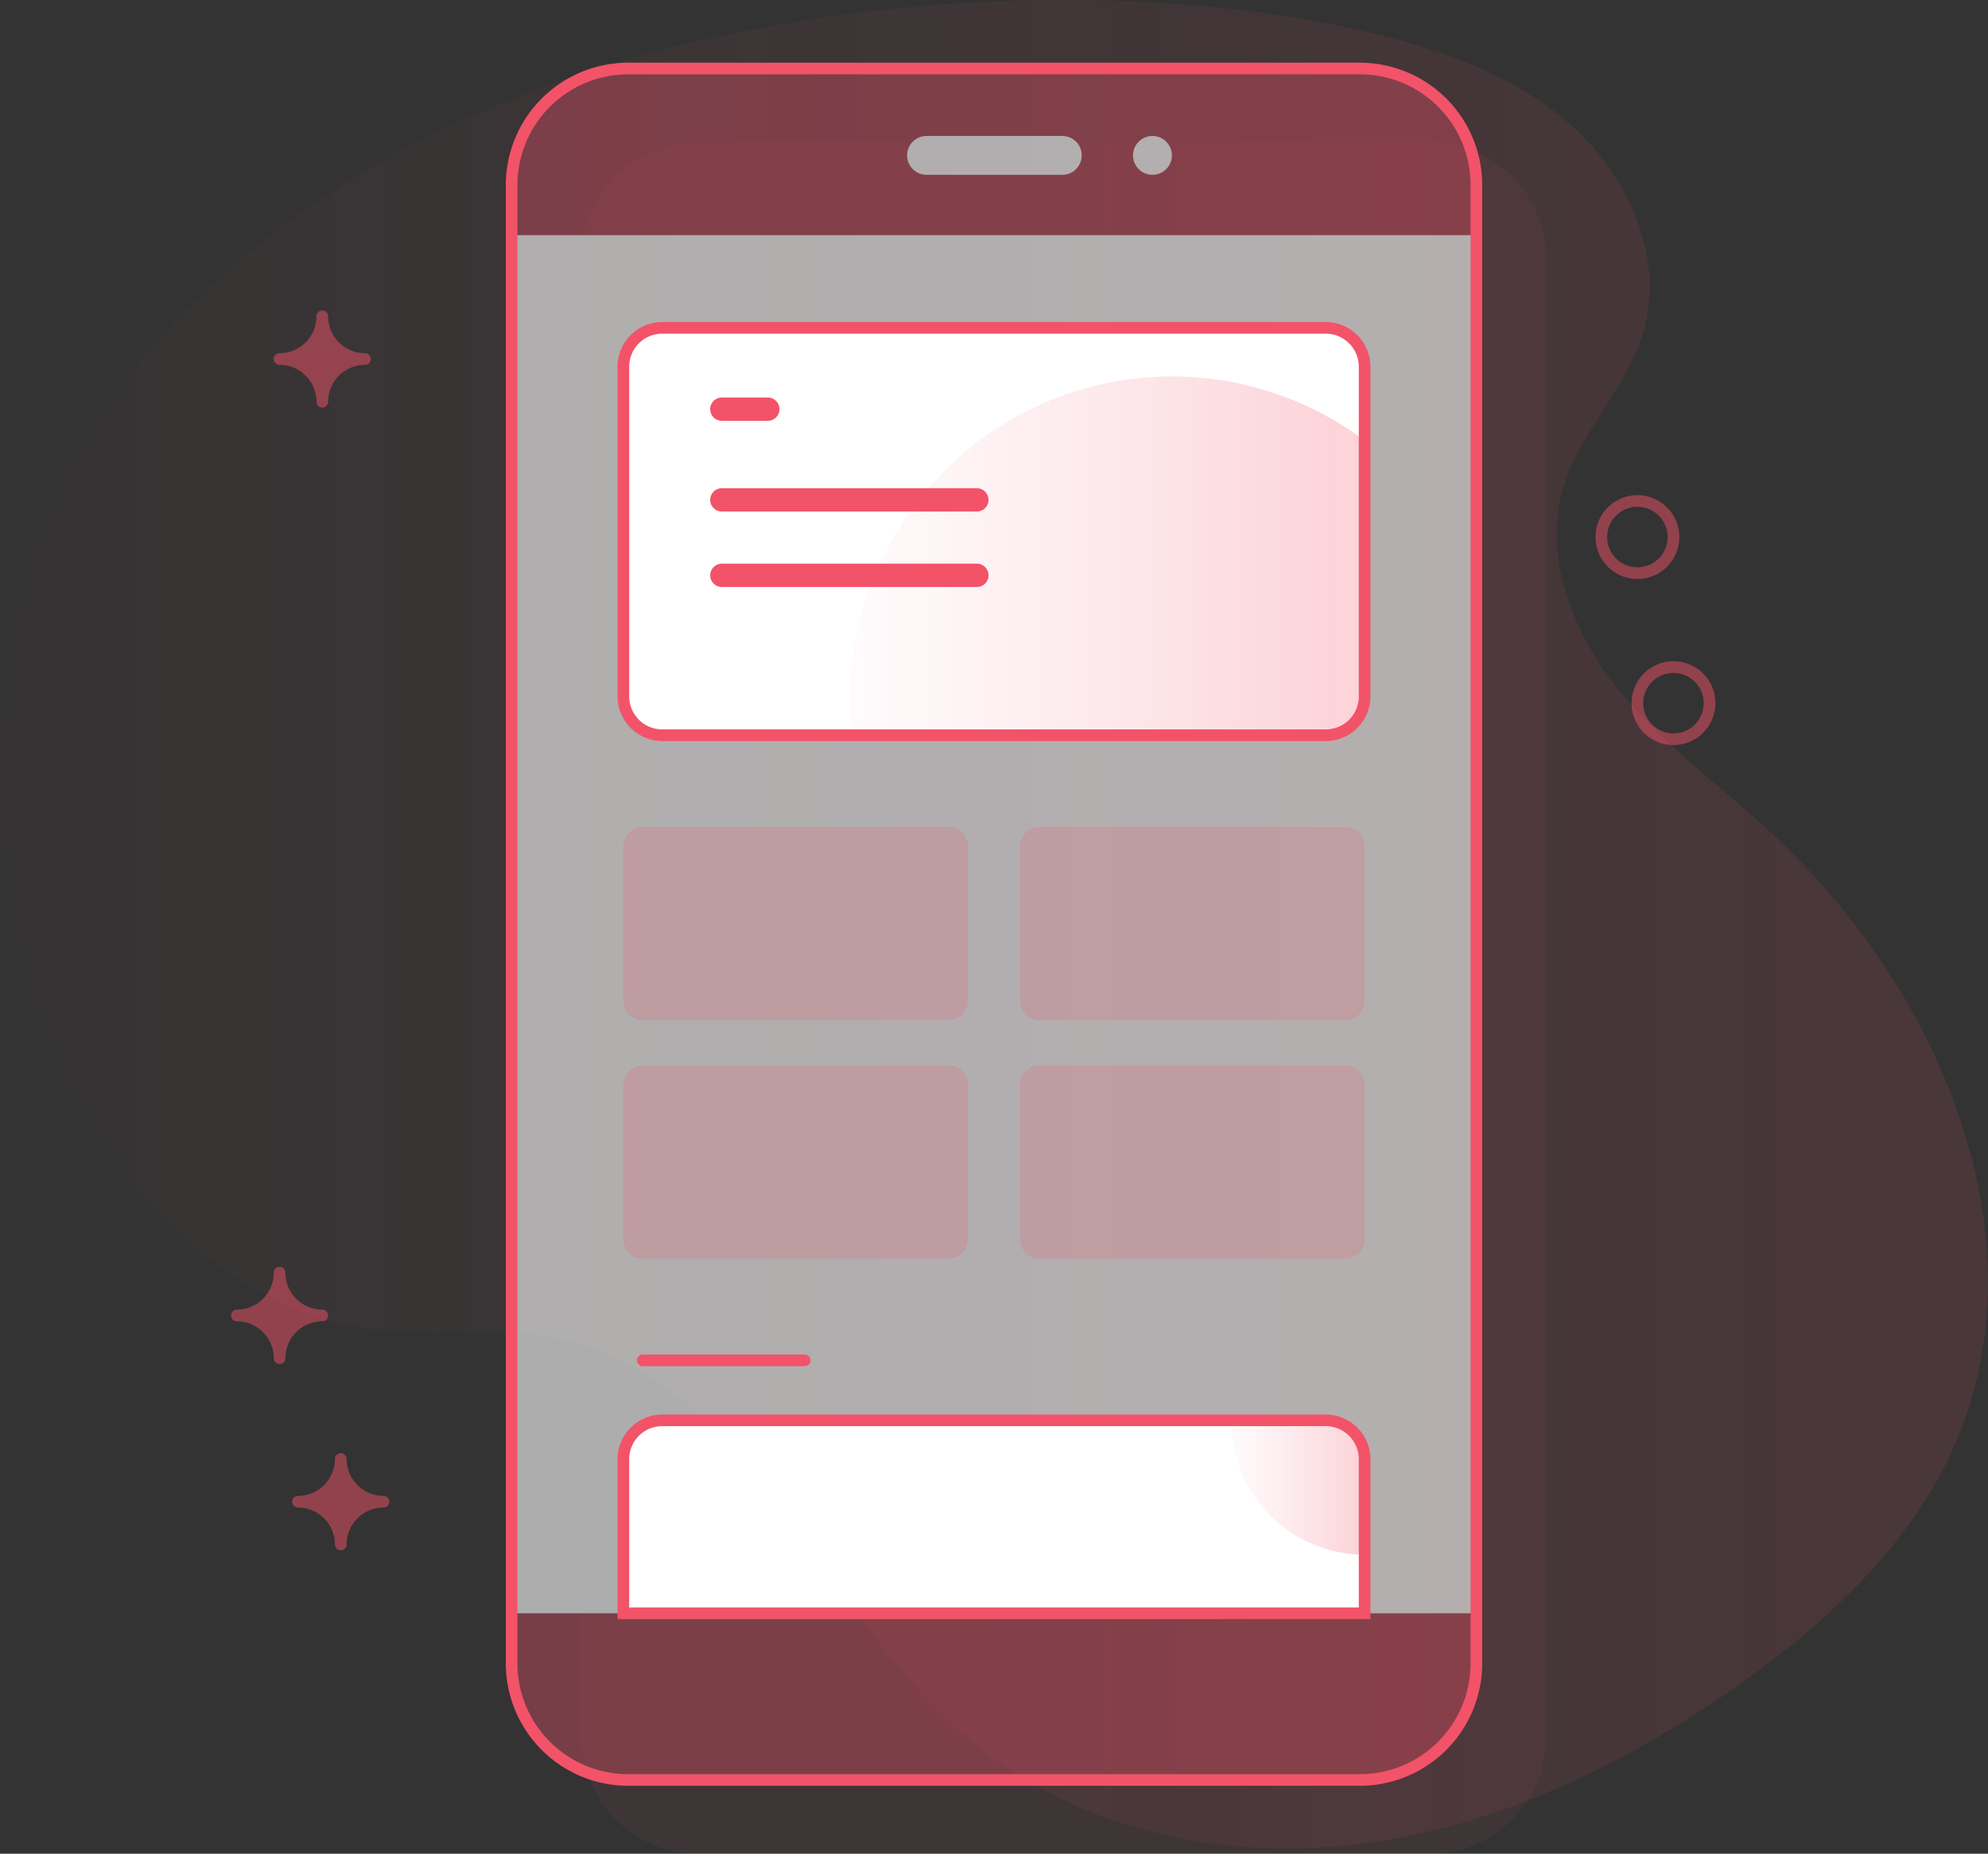 <svg xmlns="http://www.w3.org/2000/svg" xmlns:xlink="http://www.w3.org/1999/xlink" width="242.441" height="226.02" viewBox="0 0 242.441 226.02"><rect x="0" y="0" width="242.441" height="226.02" fill="#333333" stroke="none"/><defs><style>.a{opacity:0.12;fill:url(#a);}.b,.d{opacity:0.6;}.c,.d,.h,.i{fill:#f25369;}.c{opacity:0.1;}.e{fill:#fff;}.f{opacity:0.25;fill:url(#b);}.g{opacity:0.2;}.i{opacity:0.5;}</style><linearGradient id="a" y1="-8.151" x2="1" y2="-8.151" gradientUnits="objectBoundingBox"><stop offset="0" stop-color="#f25369" stop-opacity="0.102"/><stop offset="0.104" stop-color="#f25369" stop-opacity="0.165"/><stop offset="0.305" stop-color="#f25369" stop-opacity="0.333"/><stop offset="0.585" stop-color="#f25369" stop-opacity="0.608"/><stop offset="0.93" stop-color="#f25369" stop-opacity="0.984"/><stop offset="0.945" stop-color="#f25369"/></linearGradient><linearGradient id="b" x1="0" y1="0.5" x2="1" y2="0.5" xlink:href="#a"/></defs><g transform="translate(0.001 -14.393)"><path class="a" d="M9.629,69.081C-1.72,87.737-2.916,120.038,5.4,140.23c7.281,17.686,21.766,34.287,40.779,36.367,6.992.765,14.138-.485,21.058.776,23.8,4.334,32.65,33.662,51.145,49.253,12.872,10.85,30.73,14.689,47.434,12.6s32.342-9.642,46.109-19.331c10.871-7.651,21.041-17.057,26.405-29.219,11.243-25.494-1.984-56.112-22.533-74.929-6.4-5.861-13.534-11.03-18.882-17.864s-8.751-15.955-6.2-24.251c2.033-6.618,7.5-11.749,9.578-18.355,2.821-8.989-1.437-19.074-8.43-25.388S175.614,20.4,166.447,18.219C128.044,9.089,43.89,12.761,9.629,69.081Z" transform="translate(0 0)"/><g class="b" transform="translate(62.394 22.747)"><path class="c" d="M253.214,259.7H163.973A14.206,14.206,0,0,1,149.767,245.5V65.242a14.206,14.206,0,0,1,14.206-14.206h89.241a14.206,14.206,0,0,1,14.206,14.206V245.5A14.206,14.206,0,0,1,253.214,259.7Z" transform="translate(-141.244 -42.039)"/><path class="d" d="M235.214,240.7H145.973A14.206,14.206,0,0,1,131.767,226.5V46.242a14.206,14.206,0,0,1,14.206-14.206h89.241a14.206,14.206,0,0,1,14.206,14.206V226.5A14.206,14.206,0,0,1,235.214,240.7Z" transform="translate(-131.767 -32.036)"/><path class="e" d="M131.769,74.945h117.65V242.978H131.769Z" transform="translate(-131.768 -54.627)"/><g transform="translate(48.18 8.225)"><path class="e" d="M252.441,54.141H235.884a2.368,2.368,0,0,1,0-4.735h16.557a2.368,2.368,0,1,1,0,4.735Z" transform="translate(-233.516 -49.406)"/></g><path class="e" d="M296.547,51.771a2.369,2.369,0,1,1-2.369-2.369A2.369,2.369,0,0,1,296.547,51.771Z" transform="translate(-216.027 -41.179)"/></g><path class="e" d="M250.944,103.54v40.2a4.737,4.737,0,0,1-4.735,4.735H165.284a4.737,4.737,0,0,1-4.735-4.735v-40.2a4.737,4.737,0,0,1,4.735-4.735h80.924A4.737,4.737,0,0,1,250.944,103.54Z" transform="translate(-84.527 -44.442)"/><path class="f" d="M281.722,119.148v31.186a4.737,4.737,0,0,1-4.735,4.735H219.274a38.772,38.772,0,0,1-.265-4.536,39.212,39.212,0,0,1,62.713-31.385Z" transform="translate(-115.305 -51.033)"/><path class="e" d="M250.944,384.85v18.794H160.549V384.85a4.737,4.737,0,0,1,4.735-4.735h80.924A4.737,4.737,0,0,1,250.944,384.85Z" transform="translate(-84.527 -192.546)"/><path class="f" d="M197.725,391.882a25.894,25.894,0,0,1-2.808,11.762H160.549V384.85a4.737,4.737,0,0,1,4.735-4.735h29.633A25.929,25.929,0,0,1,197.725,391.882Z" transform="translate(-84.527 -192.546)"/><g class="g" transform="translate(76.023 115.231)"><path class="h" d="M200.2,250.9H162.919a2.368,2.368,0,0,1-2.368-2.368V229.716a2.368,2.368,0,0,1,2.368-2.368H200.2a2.368,2.368,0,0,1,2.368,2.368v18.817A2.368,2.368,0,0,1,200.2,250.9Z" transform="translate(-160.551 -227.348)"/><path class="h" d="M302.359,250.9H265.074a2.368,2.368,0,0,1-2.368-2.368V229.716a2.368,2.368,0,0,1,2.368-2.368h37.286a2.368,2.368,0,0,1,2.368,2.368v18.817A2.368,2.368,0,0,1,302.359,250.9Z" transform="translate(-214.334 -227.348)"/></g><g class="g" transform="translate(76.023 144.298)"><path class="h" d="M200.2,312.285H162.919a2.368,2.368,0,0,1-2.368-2.368V291.1a2.368,2.368,0,0,1,2.368-2.368H200.2a2.368,2.368,0,0,1,2.368,2.368v18.817A2.368,2.368,0,0,1,200.2,312.285Z" transform="translate(-160.551 -288.733)"/><path class="h" d="M302.359,312.285H265.074a2.368,2.368,0,0,1-2.368-2.368V291.1a2.368,2.368,0,0,1,2.368-2.368h37.286a2.368,2.368,0,0,1,2.368,2.368v18.817A2.368,2.368,0,0,1,302.359,312.285Z" transform="translate(-214.334 -288.733)"/></g><path class="f" d="M333.38,384.85v11.644a16.25,16.25,0,0,1-16.251-16.246v-.133h11.516A4.737,4.737,0,0,1,333.38,384.85Z" transform="translate(-166.963 -192.546)"/><path class="h" d="M184.407,162.375a1.421,1.421,0,1,1,0-2.841h31.1a1.421,1.421,0,0,1,0,2.841Z" transform="translate(-96.339 -76.414)"/><path class="h" d="M184.407,142.947a1.421,1.421,0,1,1,0-2.841h31.1a1.421,1.421,0,0,1,0,2.841Z" transform="translate(-96.339 -66.186)"/><path class="h" d="M184.407,119.6a1.421,1.421,0,1,1,0-2.841h5.531a1.421,1.421,0,1,1,0,2.841Z" transform="translate(-96.339 -53.896)"/><path class="h" d="M145.184,240.626a14.932,14.932,0,0,1-14.916-14.916V45.452a14.932,14.932,0,0,1,14.916-14.916h89.241a14.933,14.933,0,0,1,14.916,14.916V225.71a14.933,14.933,0,0,1-14.916,14.916Zm0-208.669a13.511,13.511,0,0,0-13.5,13.5V225.71a13.511,13.511,0,0,0,13.5,13.5h89.241a13.511,13.511,0,0,0,13.5-13.5V45.452a13.511,13.511,0,0,0-13.5-13.5Z" transform="translate(-68.584 -8.499)"/><path class="h" d="M164.76,364.6a.71.71,0,1,1,0-1.421H184.5a.71.71,0,1,1,0,1.421Z" transform="translate(-86.37 -183.631)"/><path class="h" d="M164.494,148.4a5.452,5.452,0,0,1-5.445-5.445v-40.2a5.452,5.452,0,0,1,5.445-5.445h80.924a5.452,5.452,0,0,1,5.445,5.445v40.2a5.452,5.452,0,0,1-5.445,5.445Zm0-49.672a4.029,4.029,0,0,0-4.025,4.025v40.2a4.029,4.029,0,0,0,4.025,4.025h80.924a4.029,4.029,0,0,0,4.025-4.025v-40.2a4.029,4.029,0,0,0-4.025-4.025Z" transform="translate(-83.737 -43.652)"/><path class="h" d="M159.049,403.565v-19.5a5.452,5.452,0,0,1,5.445-5.445h80.924a5.452,5.452,0,0,1,5.445,5.445v19.5Zm5.445-23.529a4.03,4.03,0,0,0-4.025,4.025v18.084h88.974V384.06a4.03,4.03,0,0,0-4.025-4.025Z" transform="translate(-83.737 -191.757)"/><path class="i" d="M416.024,152.11a5.11,5.11,0,1,1,5.11-5.11A5.115,5.115,0,0,1,416.024,152.11Zm0-8.8a3.689,3.689,0,1,0,3.69,3.689A3.693,3.693,0,0,0,416.024,143.311Z" transform="translate(-216.339 -67.125)"/><path class="i" d="M425.315,194.88a5.11,5.11,0,1,1,5.11-5.11A5.116,5.116,0,0,1,425.315,194.88Zm0-8.8a3.69,3.69,0,1,0,3.689,3.69A3.694,3.694,0,0,0,425.315,186.081Z" transform="translate(-221.231 -89.643)"/><path class="i" d="M76.425,106.179a.711.711,0,0,1-.71-.71,4.5,4.5,0,0,0-4.5-4.5.71.71,0,1,1,0-1.421,4.5,4.5,0,0,0,4.5-4.5.71.71,0,0,1,1.421,0,4.5,4.5,0,0,0,4.5,4.5.71.71,0,1,1,0,1.421,4.5,4.5,0,0,0-4.5,4.5A.711.711,0,0,1,76.425,106.179Z" transform="translate(-37.121 -42.091)"/><path class="i" d="M81.175,400.412a.711.711,0,0,1-.71-.71,4.5,4.5,0,0,0-4.5-4.5.71.71,0,0,1,0-1.421,4.5,4.5,0,0,0,4.5-4.5.71.71,0,1,1,1.421,0,4.5,4.5,0,0,0,4.5,4.5.71.71,0,0,1,0,1.421,4.5,4.5,0,0,0-4.5,4.5A.711.711,0,0,1,81.175,400.412Z" transform="translate(-39.621 -197)"/><path class="i" d="M65.425,352.455a.711.711,0,0,1-.71-.71,4.5,4.5,0,0,0-4.5-4.5.71.71,0,0,1,0-1.421,4.5,4.5,0,0,0,4.5-4.5.71.71,0,0,1,1.421,0,4.5,4.5,0,0,0,4.5,4.5.71.71,0,1,1,0,1.421,4.5,4.5,0,0,0-4.5,4.5A.711.711,0,0,1,65.425,352.455Z" transform="translate(-31.329 -171.751)"/></g></svg>